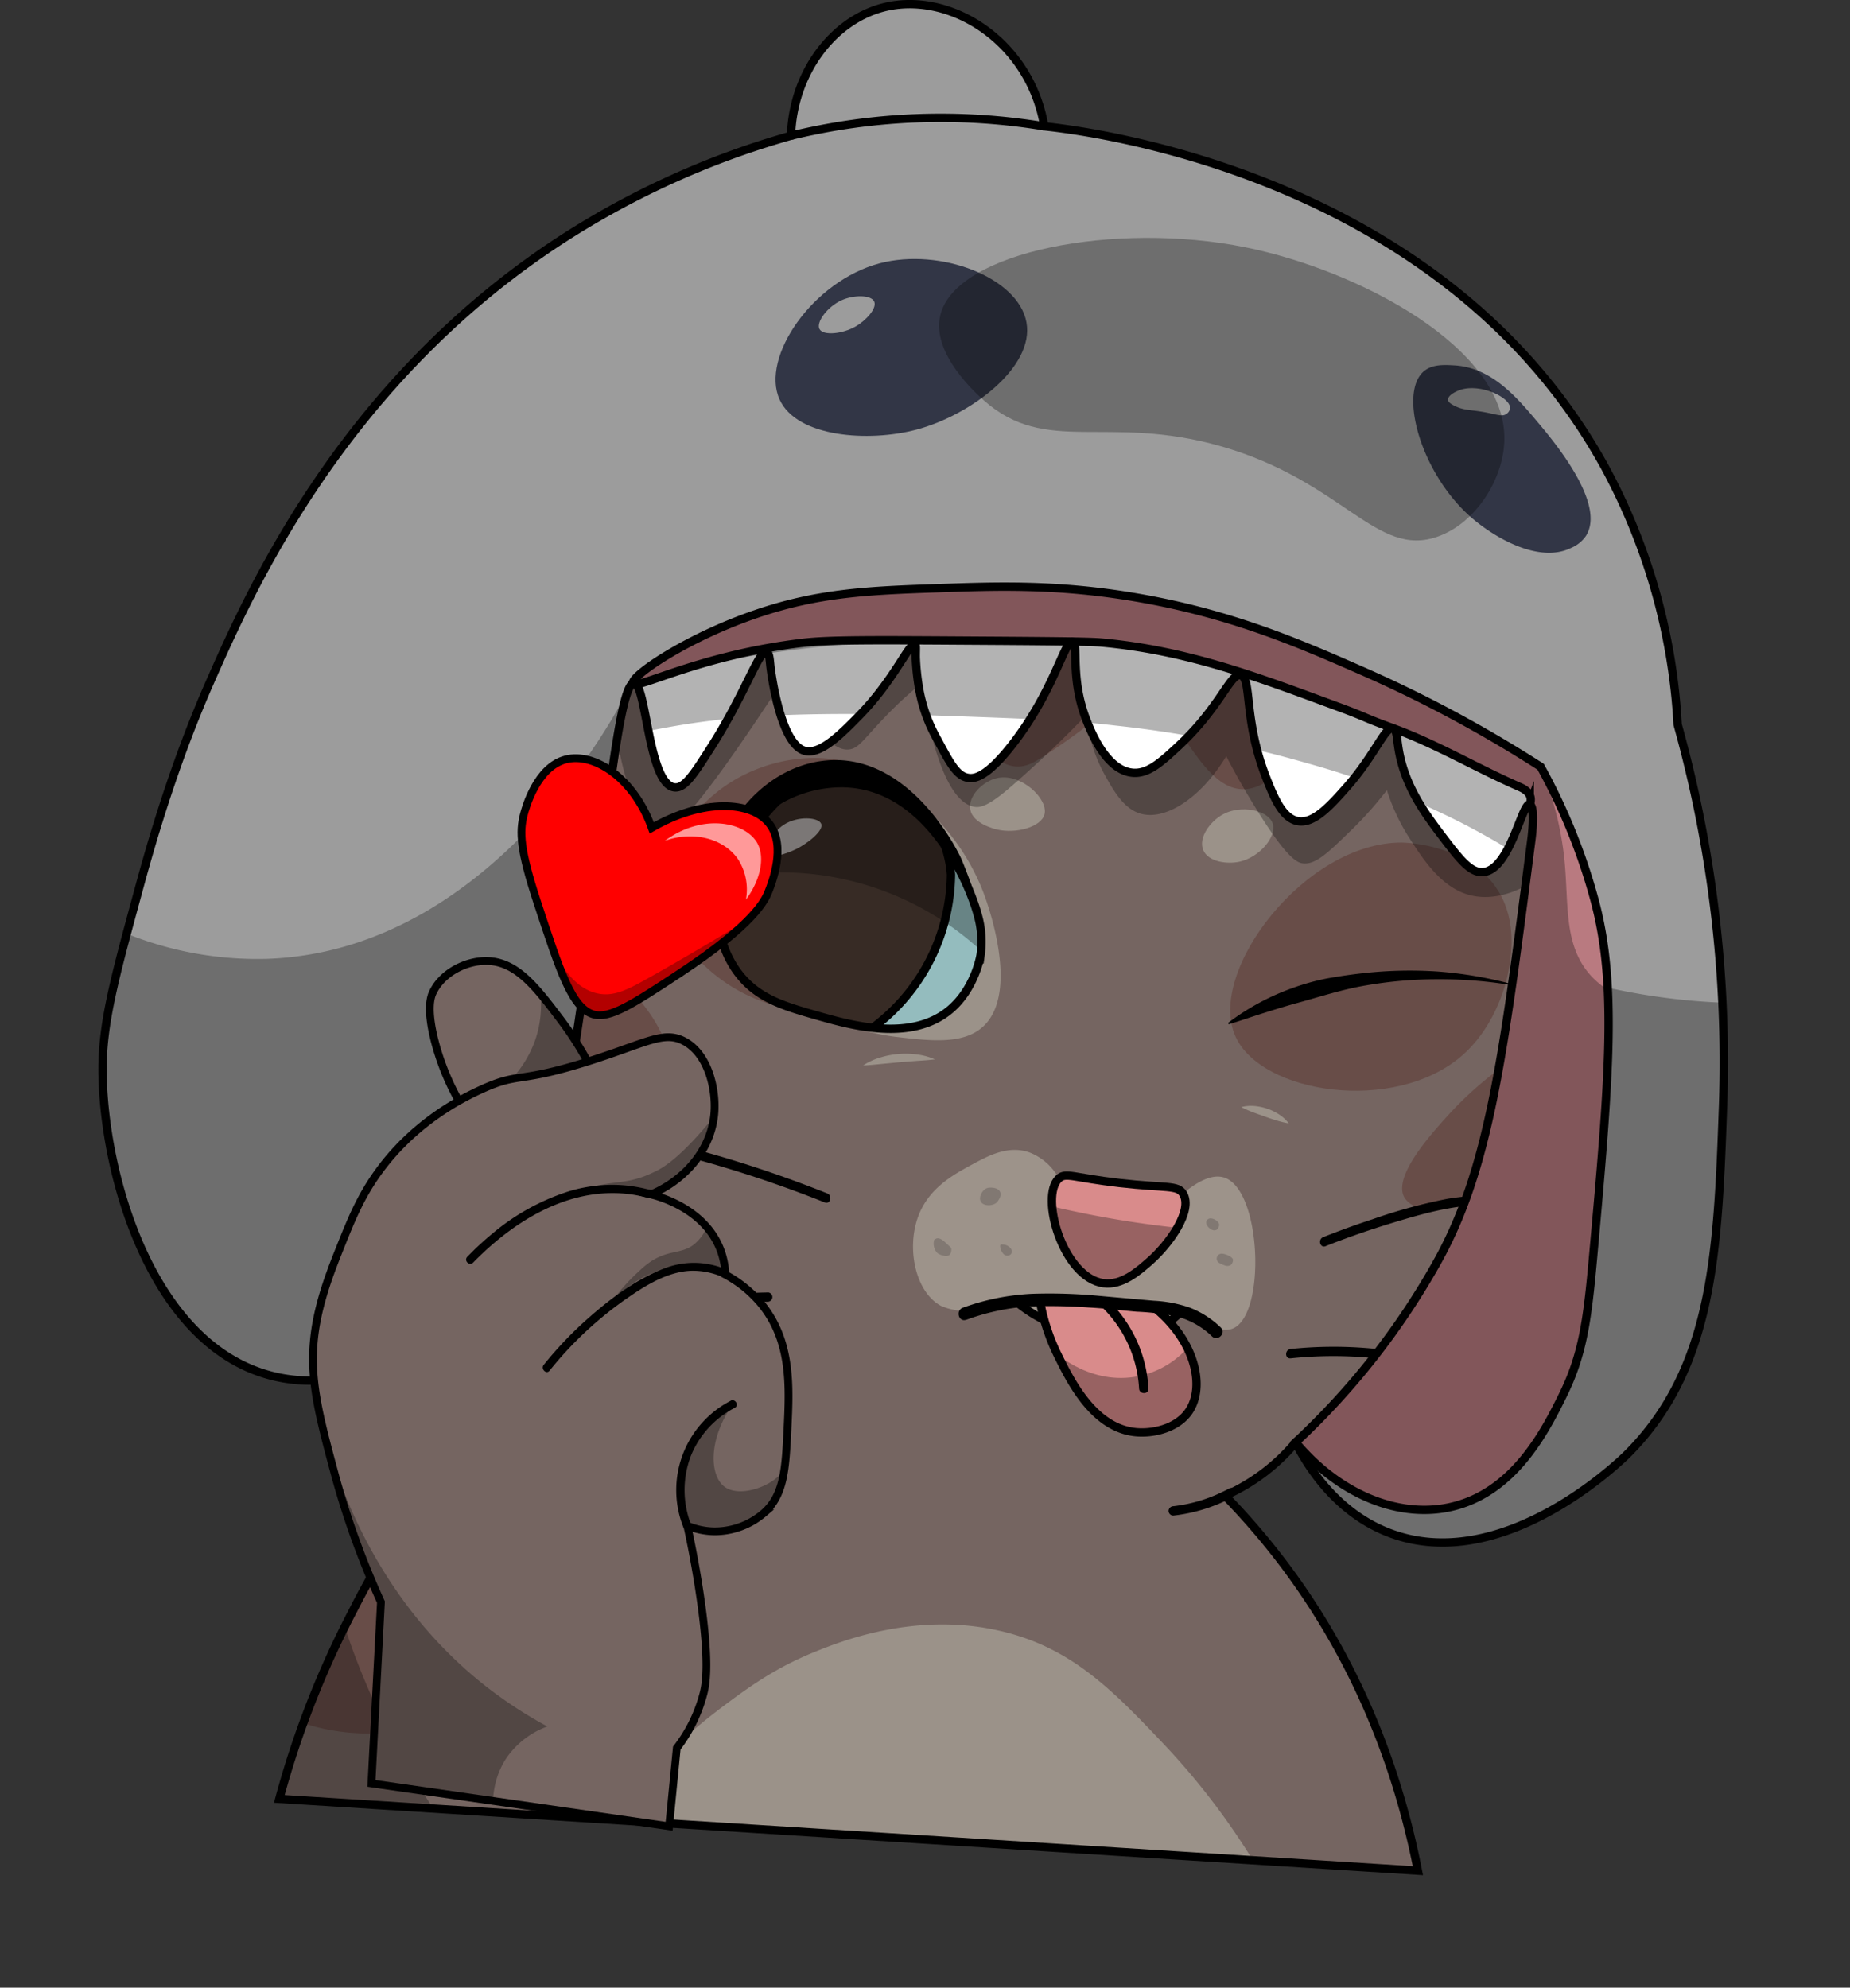 <svg xmlns="http://www.w3.org/2000/svg" xmlns:xlink="http://www.w3.org/1999/xlink" viewBox="0 0 471.32 506.3">
  <rect x="0" y="0" width="471.32" height="506.3" fill="#333333" stroke="none"/>
  <defs>
    <clipPath id="clip-path" transform="translate(25.05)">
      <path d="M46.11,458.21a235.61,235.61,0,0,1,18.79-48,205.83,205.83,0,0,1,30.26-44.34,198.79,198.79,0,0,1,32.12-28.7,50.79,50.79,0,0,1-9.76-11.54c-9.71-15.78-7.83-32.45-6.83-38.54l-1.89-152L279.72,96.78,385.33,177q-7.24,67.1-14.48,134.19c-3.6,9.16-14.75,33.81-41.32,47.86a83.85,83.85,0,0,1-24.5,8.38,49.85,49.85,0,0,1-18,13.55,179.47,179.47,0,0,1,15.24,17.78c20.89,27.87,29.83,56.75,33.91,77.74Z" style="fill: #756561;stroke: #000;stroke-miterlimit: 10;stroke-width: 2.123px"/>
    </clipPath>
    <clipPath id="clip-path-2" transform="translate(25.05)">
      <path d="M189.88,199.49a31.9,31.9,0,0,0-27.6,15.1c-6.15,10.19-6.26,24.06.76,33.29,4.94,6.51,11.7,8.43,20.35,10.89,8.47,2.4,23.84,6.77,33.71-1.68,6.19-5.3,7.6-13.41,7.67-13.83a24.58,24.58,0,0,0-.72-10.19C222,225.33,211.63,200,189.88,199.49Z" style="fill: #94bcbe;stroke: #000;stroke-miterlimit: 10;stroke-width: 2.123px"/>
    </clipPath>
    <clipPath id="clip-path-3" transform="translate(25.05)">
      <path d="M244.71,300.18a14.44,14.44,0,0,0-7.57-6.66c-5.39-1.84-10.38.86-14.62,3.16-4.75,2.57-11.21,6.07-13.8,13.62-2.78,8.07-.46,18.83,5.9,22.3a15.14,15.14,0,0,0,9.25,1c1.7-.32,3-.91,6.32-1.55,2-.38,3.62-.59,4.74-.7a41.74,41.74,0,0,0,4.69,3.5,44.08,44.08,0,0,0,4.07,2.3c.66-1.3,2.4-4.29,5.69-5.32,1.3-.4,2.9-.52,6.31.47,8.75,2.52,10.2,6.77,14.27,6,3.54-.65,4.21-4.22,7.43-3.84,1.88.22,2.36,1.17,5.09,2.75,1.54.88,4.27,2.16,6.59,1.18,8.43-3.56,7.3-35.06-2.09-38.39-3.27-1.16-7.23,1.19-10.62,4a50.36,50.36,0,0,1-31.65-3.89Z" style="fill: #9d938a"/>
    </clipPath>
    <clipPath id="clip-path-4" transform="translate(25.05)">
      <path d="M239.8,330.91a52.51,52.51,0,0,0,4.7,14.42c3.18,6.43,9,18.22,19.49,19.44,4.59.53,10.79-.88,13.8-5.22,4.35-6.27,1.68-18.2-9-26.69-3.8-.57-7.84-1.05-12.11-1.39C250.64,331,245,330.84,239.8,330.91Z" style="fill: #d98b8b;stroke: #000;stroke-miterlimit: 10;stroke-width: 2.123px"/>
    </clipPath>
    <clipPath id="clip-path-5" transform="translate(25.05)">
      <path d="M260.18,301.34c-11.71-1.34-13.71-2.8-15.47-1.16-5,4.61,1.16,25.29,11.34,26.68,4.69.65,8.85-3,11.78-5.57,5.15-4.51,11.11-13,8.53-17.22C274.93,301.76,272.07,302.7,260.18,301.34Z" style="fill: #d98b8b;stroke: #000;stroke-miterlimit: 10;stroke-width: 2.123px"/>
    </clipPath>
    <clipPath id="clip-path-6" transform="translate(25.05)">
      <path d="M241,32.18C237.3,10.24,216.64-2.51,199.83,1.94,187,5.35,177,18.66,176.47,34.57a214.92,214.92,0,0,0-60.28,27.66C61.7,98.5,38.55,150.86,28.57,173.44c-9.76,22.08-15.69,43.58-18.25,53C4.07,249.39.94,260.87,1.07,273.07c.26,26.06,12.45,70,43.63,77.51,23.34,5.63,47.78-11.45,60.13-27.13,6.39-8.11,11.23-18,19-73.19,5.58-40,8.84-76.27,12.64-76.22,3.2,0,3.6,25.79,10.33,26.52,2.63.29,5-3.45,9.74-10.92,8.46-13.45,11.75-24,13.68-23.57.73.18.82,1.84,1,3.62.1.87,2.33,19.23,8.44,21.46,4,1.45,9.41-4,14-8.68,9-9.06,13-18.91,14.36-18.3.39.18.22,1,.24,3.3a60.18,60.18,0,0,0,1,8.79,40,40,0,0,0,4.55,12.2c3.24,6.06,4.9,9.15,7.72,9.66,1.68.31,4.81-.11,11.36-8.52,10.63-13.66,13.26-26.54,15.28-26.14,1.67.32-.67,9.09,3.51,19.81,1.17,3,5,12.76,11.63,13.54,4,.48,7.36-2.56,12.11-7,10.57-9.91,13-18.45,15.61-17.82,2.91.69.68,11.19,6.42,25.88,2.07,5.28,4.24,10.65,8.25,11.31s8.22-4,12.53-8.9c7.07-8.08,9.63-15.3,11.57-14.74,1,.28,1,2.25,1.31,4.21,1.36,10.23,7,17.63,11.49,23.55,4.38,5.76,7.09,9.16,10.3,8.83,6.8-.72,9.77-17.64,11.74-17.18,1.56.36.5,8.58.5,8.58-7.21,56-10.82,84-23.82,107.52A187.45,187.45,0,0,1,305,367.41c3.18,6.18,10.29,17.62,23.4,22.85,28.88,11.52,59.32-18.05,61.14-19.86,22-22,23.07-51.76,24.4-89.17a320,320,0,0,0-11.58-96.66,155.35,155.35,0,0,0-18.48-65.48C343,44.46,252.57,33.41,241,32.18Z" style="fill: #9c9c9c;stroke: #000;stroke-miterlimit: 10;stroke-width: 2.123px"/>
    </clipPath>
    <clipPath id="clip-path-7" transform="translate(25.05)">
      <path d="M94.38,284.58a64.13,64.13,0,0,1-8.63-19.2c-2.2-8.49-1-11.47-.61-12.4,2.31-5.15,8.55-8.35,14-8.19,7.51.21,12.46,6.75,18.69,15a85.2,85.2,0,0,1,12.52,23.58Z" style="fill: #756561;stroke: #000;stroke-miterlimit: 10;stroke-width: 1.979px"/>
    </clipPath>
    <clipPath id="clip-path-8" transform="translate(25.05)">
      <path d="M69.58,454.27,72,408.08A213.15,213.15,0,0,1,60.1,375c-4.35-16.19-6.75-25.55-4.62-37.68,1.33-7.57,4.15-14.61,6.08-19.45,2.65-6.63,4.91-12.29,9-18.23,9.55-13.9,22.79-20.2,27-22.13,10-4.6,9.16-1.29,28.5-7.55,13.66-4.42,18-7.35,23-4.84,6.2,3.1,8.34,12,7.9,18.23-.63,8.93-6.92,16.94-16.17,20.91,1.87.46,13.33,3.47,17.51,13.61a20,20,0,0,1,1.46,6.81,30.61,30.61,0,0,1,9,7.29c7.91,9.49,7.34,21.17,6.81,32.09-.49,10.06-.82,16.82-6.08,21.4a19.23,19.23,0,0,1-12.64,4.61,18.4,18.4,0,0,1-6.81-1.45c.82,3.76,1.9,9.1,2.92,15.55,3,19.18,1.81,24.89,1.21,27.23a38.61,38.61,0,0,1-6.8,13.86l-1.95,19.93Z" style="fill: #756561;stroke: #000;stroke-miterlimit: 10;stroke-width: 1.979px"/>
    </clipPath>
    <clipPath id="clip-path-9" transform="translate(25.05)">
      <path d="M141,210.88c12.92-7.5,25.5-6.93,30-1,4.34,5.65.57,15.13-.26,17.21-.89,2.24-3.64,8.32-22.7,20.87-11.81,7.79-17.8,11.66-21.91,10.44-5.46-1.62-8.42-10.64-14.35-28.7-4.37-13.31-4.5-17.8-3.39-22.17.44-1.73,3.31-12.18,10.7-14.09C126.37,191.57,136.47,198.21,141,210.88Z" style="fill: red;stroke: #000;stroke-miterlimit: 10;stroke-width: 1.979px"/>
    </clipPath>
  </defs>
  <g id="Layer_2" data-name="Layer 2">
    <g id="Layer_2-2" data-name="Layer 2">
      <g>
        <path d="M46.11,458.21a235.61,235.61,0,0,1,18.79-48,205.83,205.83,0,0,1,30.26-44.34,198.79,198.79,0,0,1,32.12-28.7,50.79,50.79,0,0,1-9.76-11.54c-9.71-15.78-7.83-32.45-6.83-38.54l-1.89-152L279.72,96.78,385.33,177q-7.24,67.1-14.48,134.19c-3.6,9.16-14.75,33.81-41.32,47.86a83.85,83.85,0,0,1-24.5,8.38,49.85,49.85,0,0,1-18,13.55,179.47,179.47,0,0,1,15.24,17.78c20.89,27.87,29.83,56.75,33.91,77.74Z" transform="translate(25.05)" style="fill: #756561"/>
        <g style="clip-path: url(#clip-path)">
          <path d="M194.83,271.4a16.24,16.24,0,0,1,4.3-2,21.85,21.85,0,0,1,4.66-.92,21.54,21.54,0,0,1,4.75.11,16,16,0,0,1,4.59,1.26c-1.6.2-3.13.29-4.64.39l-4.51.35-4.51.43C198,271.16,196.44,271.33,194.83,271.4Z" transform="translate(25.05)" style="fill: #9b9289"/>
          <path d="M291.17,282a9.88,9.88,0,0,1,3.37-.28,14.11,14.11,0,0,1,3.27.69,13.65,13.65,0,0,1,3,1.46,9.63,9.63,0,0,1,2.48,2.29,24,24,0,0,1-3.19-.78c-1-.3-2-.63-3-1s-2-.69-2.95-1.07A27.87,27.87,0,0,1,291.17,282Z" transform="translate(25.05)" style="fill: #9b9289"/>
          <path d="M229.21,198.14c-3.84.75-7.75,4.67-7.05,8.15s6,4.82,6.76,5c4.9,1.16,11.37-.64,12.14-3.91C242,203.57,235.29,197,229.21,198.14Z" transform="translate(25.05)" style="fill: #9b9289"/>
          <path d="M299.15,209.67c-1.2-3.33-8-4.7-12.52-2.29-3.3,1.74-6.5,6-5.11,9.21,1.32,3,6.13,3.58,9.23,2.9C295.82,218.38,300.36,213.06,299.15,209.67Z" transform="translate(25.05)" style="fill: #9b9289"/>
          <path d="M188.79,193.64c-10.72-2-23.35,1.34-32.13,8.91-2.37,2-9.79,8.44-11.5,18.86a26.46,26.46,0,0,0,.21,9.83c1.72,7.86,6.77,12.63,9.86,15.47a42.37,42.37,0,0,0,16.41,9.2c12.7,4,42.18,8.16,51-5.56C232.52,234.81,214.51,198.46,188.79,193.64Z" transform="translate(25.05)" style="fill: #684d48"/>
          <path d="M289.7,264c6.6,14.65,40.35,19.7,57.48,5.1,9.39-8,11.81-20.24,12-21.3.74-4,2.37-12.88-2.49-20.81-7.36-12-23.75-12.36-24.61-12.37C307.51,214.49,282.25,247.5,289.7,264Z" transform="translate(25.05)" style="fill: #684d48"/>
          <path d="M112.65,283.32c14.8,2.95,28.47.53,32-6.4,4.33-8.39-4.56-26.42-27-37.5Z" transform="translate(25.05)" style="fill: #684d48"/>
          <path d="M362.69,268.37a89.77,89.77,0,0,0-19,15.92c-4.45,4.93-13.95,15.47-10.94,20.76a5.91,5.91,0,0,0,3.54,2.49A105,105,0,0,1,349,306.12c2-.1,3.93-.14,5.79-.13Z" transform="translate(25.05)" style="fill: #684d48"/>
          <path d="M44.75,435.85a53.05,53.05,0,0,0,27.16,5.6c5.84-.39,16.53-1.12,21.67-7.26,7.75-9.24,2.75-30.57-15-50.68Z" transform="translate(25.05)" style="fill: #684d48"/>
          <path d="M125,470.39a150.85,150.85,0,0,1,33.88-35.53c6.49-4.86,13.37-9.93,23.67-14.1,6.49-2.62,26.12-10.55,48.09-5.12,17.66,4.36,28,15.09,41.28,29.13a181.3,181.3,0,0,1,34.62,53.06Z" transform="translate(25.05)" style="fill: #9b9289"/>
          <path d="M307.88,186.53c-3.64,6.5-9.39,14.61-16.31,14.5-12-.18-17.33-24.82-28.36-23.84-4.63.41-5.95,5-23,15.84-1.83,1.16-3.72,2.31-6.21,2.22-7.79-.31-12.81-12.47-14-15.43l27.51-42.08S294,143.86,295,144.42l38,22.7Z" transform="translate(25.05)" style="fill: #684d48"/>
          <path d="M374.77,216.21c-7.35,9.07-17.44,14.06-25.69,11.7-7.06-2-11.62-9.09-15.06-14.44a50.89,50.89,0,0,1-5.74-12.2,93.51,93.51,0,0,1-9.08,10.2c-6,5.82-9,8.73-12.19,8.46-1.42-.12-4.05-.87-12.5-14.68-3.08-5-5.46-9.39-7.15-12.62-6.56,10.83-15.77,16.63-22.12,14.54-4.14-1.36-6.69-5.94-8.91-9.94a37.76,37.76,0,0,1-4.56-15.17c-2.75,2.91-6.8,7-11.94,11.76-8.77,8-13.21,12.05-16.35,11.73-9.65-1-13.5-29.36-13.77-31.47a94.76,94.76,0,0,0-8.88,8.13c-5.89,6.1-7,8.29-9.39,8.67-3.05.49-8.08-2.26-16.39-18.62-2.3,3.61-5.43,8.42-9.24,14-17.18,25.24-20.61,25.84-22.31,25.64-5.93-.7-9.34-13.21-11-21.81L111.77,295.3l-.24,16c8.65,7.74,18.51,15.87,29.64,24s21.71,14.95,31.65,20.8a75,75,0,0,1-9.66-2.81c-6.84-2.5-11.38-5.28-11.87-4.56-.26.37.77,1.42,2.68,3.5,5.39,5.87,8.09,8.8,7.73,9.41-.74,1.23-10.53-2.6-20-8.2a107.76,107.76,0,0,1-19.24-14.54L61.28,409.62c1.56,5.21,3.43,10.65,5.69,16.25a191.93,191.93,0,0,0,26.91,46.59L33.61,476.6S-9.23,441.07-8.82,438.33,58.89,101.82,58.89,101.82L207.64,88.23l140,29.91,58.44,69.79Z" transform="translate(25.05)" style="opacity: 0.3"/>
          <g>
            <path d="M173.8,256.42c3.23,1.06,7.93,2.52,13.67,4.08,7.61,2.06,11.41,3.09,15.7,3.61,8.54,1,16.8,2,21.91-2.33,10.24-8.7,1-33,.19-35a56.16,56.16,0,0,0-11.88-18.36Z" transform="translate(25.05)" style="fill: #9b9289"/>
            <path d="M223.19,227.62c-.26-.78-.68-2-1.23-3.51,0,0-1.05-2.87-2.05-5.24-.78-1.84-13-26.94-34.24-25.18-12.36,1-22.52,10.5-26.55,20.92a32.72,32.72,0,0,0-1.93,15Z" transform="translate(25.05)"/>
            <g>
              <path d="M189.88,199.49a31.9,31.9,0,0,0-27.6,15.1c-6.15,10.19-6.26,24.06.76,33.29,4.94,6.51,11.7,8.43,20.35,10.89,8.47,2.4,23.84,6.77,33.71-1.68,6.19-5.3,7.6-13.41,7.67-13.83a24.58,24.58,0,0,0-.72-10.19C222,225.33,211.63,200,189.88,199.49Z" transform="translate(25.05)" style="fill: #94bcbe"/>
              <g style="clip-path: url(#clip-path-2)">
                <path d="M178.72,199.11a53.11,53.11,0,0,0-19.89,55.27L196,262.73a49.35,49.35,0,0,0,21.23-39.94c-.14-2-1.08-12.43-9.93-19.69C199.47,196.72,188.52,195.24,178.72,199.11Z" transform="translate(25.05)" style="fill: #372b25;stroke: #000;stroke-miterlimit: 10;stroke-width: 2.123px"/>
                <path d="M174.59,210.11c-3,2-5,6-3.88,7.35,1.32,1.63,6.85-1.06,7.11-1.19,3-1.51,7-4.68,6.36-6.4S178.18,207.76,174.59,210.11Z" transform="translate(25.05)" style="fill: #fff;opacity: 0.6"/>
                <path d="M151.83,225.49a75.3,75.3,0,0,1,79.87,23.85l3.82-38.63L198.75,189.8l-26.63-3.56-8,8.74Z" transform="translate(25.05)" style="opacity: 0.3"/>
              </g>
              <path d="M189.88,199.49a31.9,31.9,0,0,0-27.6,15.1c-6.15,10.19-6.26,24.06.76,33.29,4.94,6.51,11.7,8.43,20.35,10.89,8.47,2.4,23.84,6.77,33.71-1.68,6.19-5.3,7.6-13.41,7.67-13.83a24.58,24.58,0,0,0-.72-10.19C222,225.33,211.63,200,189.88,199.49Z" transform="translate(25.05)" style="fill: none;stroke: #000;stroke-miterlimit: 10;stroke-width: 2.123px"/>
            </g>
          </g>
          <g>
            <g>
              <path d="M244.71,300.18a14.44,14.44,0,0,0-7.57-6.66c-5.39-1.84-10.38.86-14.62,3.16-4.75,2.57-11.21,6.07-13.8,13.62-2.78,8.07-.46,18.83,5.9,22.3a15.14,15.14,0,0,0,9.25,1c1.7-.32,3-.91,6.32-1.55,2-.38,3.62-.59,4.74-.7a41.74,41.74,0,0,0,4.69,3.5,44.08,44.08,0,0,0,4.07,2.3c.66-1.3,2.4-4.29,5.69-5.32,1.3-.4,2.9-.52,6.31.47,8.75,2.52,10.2,6.77,14.27,6,3.54-.65,4.21-4.22,7.43-3.84,1.88.22,2.36,1.17,5.09,2.75,1.54.88,4.27,2.16,6.59,1.18,8.43-3.56,7.3-35.06-2.09-38.39-3.27-1.16-7.23,1.19-10.62,4a50.36,50.36,0,0,1-31.65-3.89Z" transform="translate(25.05)" style="fill: #9d938a"/>
              <g style="clip-path: url(#clip-path-3)">
                <path d="M224.82,306.06c.69,1.25,3,1.15,4,.29a2.57,2.57,0,0,0,.39-.45c.12-.17,1-1.36.51-2.33-.53-1.17-2.5-1.06-2.64-1.05a2.43,2.43,0,0,0-.69.13C225.2,303.11,224.2,304.92,224.82,306.06Z" transform="translate(25.05)" style="fill: #817872"/>
                <path d="M213.23,315.64a.45.45,0,0,0-.24.14.39.39,0,0,0-.08.2,3.59,3.59,0,0,0,.47,2.73,2.48,2.48,0,0,0,.45.52,3.46,3.46,0,0,0,1.47.59,1.82,1.82,0,0,0,1.47-.09,1.58,1.58,0,0,0,.52-1.11,1.26,1.26,0,0,0-.06-.77,1.52,1.52,0,0,0-.37-.39C216.11,316.85,214.43,314.75,213.23,315.64Z" transform="translate(25.05)" style="fill: #817872"/>
                <path d="M230.25,317a.61.61,0,0,0-.3,0c-.23.12-.22.45-.16.71a3.15,3.15,0,0,0,.92,1.81,1.29,1.29,0,0,0,1.84-.11,1.31,1.31,0,0,0-.17-1.49A2.68,2.68,0,0,0,230.25,317Z" transform="translate(25.05)" style="fill: #817872"/>
                <path d="M284,313.35a1.21,1.21,0,0,0,1.08-.22,1.61,1.61,0,0,0,.29-.47,1.67,1.67,0,0,0,.19-.57c.11-1.07-2-2.18-2.83-1.55C281.44,311.43,283,313.14,284,313.35Z" transform="translate(25.05)" style="fill: #817872"/>
                <path d="M285.68,321.76a7.44,7.44,0,0,0,1.19.53,1.79,1.79,0,0,0,1.63-.05,1.88,1.88,0,0,0,.58-1.22c.15-.84-2.2-1.78-3-1.67A1.26,1.26,0,0,0,285.68,321.76Z" transform="translate(25.05)" style="fill: #817872"/>
              </g>
            </g>
            <path d="M275.89,334a18.54,18.54,0,0,1-2.37,2.16c-10,7.67-24.53,3.13-26.76,2.44a38.5,38.5,0,0,1-13-7.11" transform="translate(25.05)" style="fill: none;stroke: #000;stroke-miterlimit: 10;stroke-width: 2.123px"/>
            <g>
              <path d="M239.8,330.91a52.51,52.51,0,0,0,4.7,14.42c3.18,6.43,9,18.22,19.49,19.44,4.59.53,10.79-.88,13.8-5.22,4.35-6.27,1.68-18.2-9-26.69-3.8-.57-7.84-1.05-12.11-1.39C250.64,331,245,330.84,239.8,330.91Z" transform="translate(25.05)" style="fill: #d98b8b"/>
              <g style="clip-path: url(#clip-path-4)">
                <path d="M267.54,353.71a33.76,33.76,0,0,0-11.87-24c-1.17-1-2.87.7-1.69,1.69a31.4,31.4,0,0,1,11.17,22.3c.08,1.53,2.47,1.54,2.39,0Z" transform="translate(25.05)"/>
                <path d="M281.81,337.12c-.62,1.33-5.06,10.33-15.51,13.12-12.67,3.38-22.37-5.53-22.93-6.06l17.82,41.62s17.13-.79,17.74-2.07,17.1-23.06,17.49-24.26S281.81,337.12,281.81,337.12Z" transform="translate(25.05)" style="opacity: 0.3"/>
              </g>
              <path d="M239.8,330.91a52.51,52.51,0,0,0,4.7,14.42c3.18,6.43,9,18.22,19.49,19.44,4.59.53,10.79-.88,13.8-5.22,4.35-6.27,1.68-18.2-9-26.69-3.8-.57-7.84-1.05-12.11-1.39C250.64,331,245,330.84,239.8,330.91Z" transform="translate(25.05)" style="fill: none;stroke: #000;stroke-miterlimit: 10;stroke-width: 2.123px"/>
            </g>
            <path d="M221.18,336.17a57.36,57.36,0,0,1,15.19-3.34,136.28,136.28,0,0,1,16,.22c4.07.21,8.13.72,12.18,1.07a65.25,65.25,0,0,1,10.16,1.22,20.1,20.1,0,0,1,9,5.05c1.48,1.42,3.73-.83,2.25-2.25a23.68,23.68,0,0,0-8-5.1,32.87,32.87,0,0,0-9-1.71q-6.87-.6-13.72-1.22a134.54,134.54,0,0,0-17.38-.55,60.2,60.2,0,0,0-17.6,3.54c-1.91.69-1.09,3.77.85,3.07Z" transform="translate(25.05)"/>
          </g>
          <g>
            <path d="M260.18,301.34c-11.71-1.34-13.71-2.8-15.47-1.16-5,4.61,1.16,25.29,11.34,26.68,4.69.65,8.85-3,11.78-5.57,5.15-4.51,11.11-13,8.53-17.22C274.93,301.76,272.07,302.7,260.18,301.34Z" transform="translate(25.05)" style="fill: #d98b8b"/>
            <g style="clip-path: url(#clip-path-5)">
              <path d="M237.44,305.92c6.21,1.61,12.9,3.1,20,4.36A259.48,259.48,0,0,0,287,313.75l-21.85,21.09L241,334s-7.43-5.1-7.39-6S237.44,305.92,237.44,305.92Z" transform="translate(25.05)" style="opacity: 0.3"/>
            </g>
            <path d="M260.18,301.34c-11.71-1.34-13.71-2.8-15.47-1.16-5,4.61,1.16,25.29,11.34,26.68,4.69.65,8.85-3,11.78-5.57,5.15-4.51,11.11-13,8.53-17.22C274.93,301.76,272.07,302.7,260.18,301.34Z" transform="translate(25.05)" style="fill: none;stroke: #000;stroke-miterlimit: 10;stroke-width: 2.123px"/>
          </g>
          <g>
            <path d="M142.48,348.42l-12.57-10.58-1.79-1.51c-1.17-1-2.87.7-1.69,1.69L139,348.6l1.79,1.51c1.17,1,2.87-.7,1.69-1.69Z" transform="translate(25.05)"/>
            <path d="M273.86,386.06a42.36,42.36,0,0,0,15.39-4.82c1.35-.73.15-2.79-1.21-2.06a39,39,0,0,1-14.18,4.49,1.23,1.23,0,0,0-1.19,1.2,1.21,1.21,0,0,0,1.19,1.19Z" transform="translate(25.05)"/>
          </g>
          <g>
            <path d="M170.5,329.22A160.23,160.23,0,0,0,127,336a1.2,1.2,0,0,0,.63,2.31,157.7,157.7,0,0,1,42.91-6.73,1.19,1.19,0,0,0,0-2.38Z" transform="translate(25.05)"/>
            <path d="M185.73,304a303.68,303.68,0,0,0-65.39-18q-8.41-1.33-16.9-2.19c-1.53-.15-1.52,2.24,0,2.39a302.33,302.33,0,0,1,65,14q8.42,2.81,16.64,6.09c1.43.57,2-1.74.64-2.3Z" transform="translate(25.05)"/>
            <path d="M312.65,317.43c6.55-2.6,13.21-4.84,20-6.82,6.54-1.93,13-3.53,19.85-3.69a61.84,61.84,0,0,1,10.79.68c1.5.23,2.15-2.07.63-2.31a63.75,63.75,0,0,0-20.12.06,136.07,136.07,0,0,0-19.28,5.26c-4.21,1.37-8.36,2.89-12.47,4.52-1.41.56-.8,2.87.63,2.3Z" transform="translate(25.05)"/>
            <path d="M303.8,346a104.08,104.08,0,0,1,37.32,2.86,1.2,1.2,0,0,0,.64-2.31,106.28,106.28,0,0,0-38-2.94c-1.52.16-1.53,2.55,0,2.39Z" transform="translate(25.05)"/>
          </g>
        </g>
        <path d="M46.11,458.21a235.61,235.61,0,0,1,18.79-48,205.83,205.83,0,0,1,30.26-44.34,198.79,198.79,0,0,1,32.12-28.7,50.79,50.79,0,0,1-9.76-11.54c-9.71-15.78-7.83-32.45-6.83-38.54l-1.89-152L279.72,96.78,385.33,177q-7.24,67.1-14.48,134.19c-3.6,9.16-14.75,33.81-41.32,47.86a83.85,83.85,0,0,1-24.5,8.38,49.85,49.85,0,0,1-18,13.55,179.47,179.47,0,0,1,15.24,17.78c20.89,27.87,29.83,56.75,33.91,77.74Z" transform="translate(25.05)" style="fill: none;stroke: #000;stroke-miterlimit: 10;stroke-width: 2.123px"/>
      </g>
      <g>
        <path d="M241,32.18C237.3,10.24,216.64-2.51,199.83,1.94,187,5.35,177,18.66,176.47,34.57a214.92,214.92,0,0,0-60.28,27.66C61.7,98.5,38.55,150.86,28.57,173.44c-9.76,22.08-15.69,43.58-18.25,53C4.07,249.39.94,260.87,1.07,273.07c.26,26.06,12.45,70,43.63,77.51,23.34,5.63,47.78-11.45,60.13-27.13,6.39-8.11,11.23-18,19-73.19,5.58-40,8.84-76.27,12.64-76.22,3.2,0,3.6,25.79,10.33,26.52,2.63.29,5-3.45,9.74-10.92,8.46-13.45,11.75-24,13.68-23.57.73.18.82,1.84,1,3.62.1.87,2.33,19.23,8.44,21.46,4,1.45,9.41-4,14-8.68,9-9.06,13-18.91,14.36-18.3.39.18.22,1,.24,3.3a60.18,60.18,0,0,0,1,8.79,40,40,0,0,0,4.55,12.2c3.24,6.06,4.9,9.15,7.72,9.66,1.68.31,4.81-.11,11.36-8.52,10.63-13.66,13.26-26.54,15.28-26.14,1.67.32-.67,9.09,3.51,19.81,1.17,3,5,12.76,11.63,13.54,4,.48,7.36-2.56,12.11-7,10.57-9.91,13-18.45,15.61-17.82,2.91.69.68,11.19,6.42,25.88,2.07,5.28,4.24,10.65,8.25,11.31s8.22-4,12.53-8.9c7.07-8.08,9.63-15.3,11.57-14.74,1,.28,1,2.25,1.31,4.21,1.36,10.23,7,17.63,11.49,23.55,4.38,5.76,7.09,9.16,10.3,8.83,6.8-.72,9.77-17.64,11.74-17.18,1.56.36.5,8.58.5,8.58-7.21,56-10.82,84-23.82,107.52A187.45,187.45,0,0,1,305,367.41c3.18,6.18,10.29,17.62,23.4,22.85,28.88,11.52,59.32-18.05,61.14-19.86,22-22,23.07-51.76,24.4-89.17a320,320,0,0,0-11.58-96.66,155.35,155.35,0,0,0-18.48-65.48C343,44.46,252.57,33.41,241,32.18Z" transform="translate(25.05)" style="fill: #9c9c9c"/>
        <g style="clip-path: url(#clip-path-6)">
          <path d="M176.47,34.57A161.55,161.55,0,0,1,241,32.18" transform="translate(25.05)" style="fill: none;stroke: #000;stroke-miterlimit: 10;stroke-width: 2.123px"/>
          <path d="M199.05,67.07C182,71.6,168.66,91,173.56,101.75c4.39,9.68,22.75,10.91,34.9,7.68,13.75-3.67,30.07-15.87,28-27.31S214.5,63,199.05,67.07Z" transform="translate(25.05)" style="fill: #323646"/>
          <path d="M189.38,76.47c-3.61,1.62-6.59,5.61-5.65,7.35s5.86,1.26,9.2-.66c2.66-1.52,5.52-4.65,4.73-6.36S192.48,75.08,189.38,76.47Z" transform="translate(25.05)" style="fill: #9c9c9c"/>
          <path d="M337.53,94.72c-6.2,5.7-.51,25.77,12,36.87,5.76,5.1,17.34,12.06,25.63,8A8.67,8.67,0,0,0,379,136.5c5.19-8.18-8.21-24.11-12.27-28.94-5.62-6.7-11.93-14-21.38-14.5C342.8,92.92,339.68,92.75,337.53,94.72Z" transform="translate(25.05)" style="fill: #323646"/>
          <path d="M343.86,101.82c0,.57.62,1,1.46,1.45,2.3,1.21,3.92,1.09,6.84,1.55,3.95.61,5.49,1.55,6.72.51a2,2,0,0,0,.78-1.42c.07-2.77-8.15-6.61-13.29-4.37C346,99.69,343.78,100.67,343.86,101.82Z" transform="translate(25.05)" style="fill: #9c9c9c"/>
          <path d="M292.27,63c-33-6.7-73.93,1.05-77.77,17.34-2.31,9.79,9.4,20.14,11.05,21.6,16,14.2,31.26,3.43,60.38,11.71,31.26,8.89,39.64,28.67,55.38,23,9.7-3.47,16.64-14.61,16.9-24.44C358.83,88.52,320.84,68.76,292.27,63Z" transform="translate(25.05)" style="opacity: 0.3"/>
          <polygon points="163.34 205.54 161.48 174.04 202.79 157.12 284.59 158.72 342.15 172.65 387.51 195.12 392.6 200.36 382.54 230.21 325.3 238.45 211.41 221.13 163.34 205.54" style="fill: #fff"/>
          <path d="M366.71,221l3.54-14.31-9.43-13.73L270.44,157l-76.68-.27L147.55,168c-.34,0-8,.27-11.67,6.87a14.12,14.12,0,0,0-.44,12.32c2.54-.56,6.39-1.37,11.1-2.19,13.38-2.31,30.23-4.06,71.24-2.59,20.15.72,30.22,1.09,41.52,2.43a284.86,284.86,0,0,1,48.51,9.52,212.48,212.48,0,0,1,39.59,15.3A204.5,204.5,0,0,1,366.71,221Z" transform="translate(25.05)" style="opacity: 0.3"/>
          <path d="M136.23,174.07c-.76-1.71,13.33-11.51,31.25-17.64,15.76-5.4,28.62-6,46.23-6.59,15.17-.54,30.19-1.07,49.9,2.21,24.73,4.12,42.33,11.82,58.23,18.79a327.75,327.75,0,0,1,45.62,24.47,152.64,152.64,0,0,1,13.74,34c5.74,21.42,3.77,44.93-.4,91.08-1.44,16-2.63,24.8-7.78,35.17-4.35,8.77-12.41,25-29,28.42-13.75,2.82-28.65-4.11-39-16.61q29.84-81.24,59.66-162.47a3.05,3.05,0,0,0,.18-1.87c-.4-1.57-2.21-2.34-2.86-2.63-10.83-4.73-21.06-10.85-32.16-14.91-8.25-3-6.24-2.62-14.4-5.61-18.59-6.82-37.34-14.19-60-16.22-3.23-.28-14.19-.35-36.11-.49s-33.15-.19-39.61.55C153.12,166.83,137,175.86,136.23,174.07Z" transform="translate(25.05)" style="fill: #b97a80;stroke: #000;stroke-miterlimit: 10;stroke-width: 2.123px"/>
          <path d="M424.65,255.49a164.94,164.94,0,0,1-41.27-4.18,21.08,21.08,0,0,1-3-2.65c-7.2-7.79-5.71-18.31-6.88-29.8a83,83,0,0,0-6.07-23.55c-10.32-7-55.49-36.65-108.36-44-25.23-3.49-50.11-1.6-61.48-.74a130.26,130.26,0,0,0-23.55,3.79c-6.51,1.69-14.08,3.71-22.79,8.74a75.34,75.34,0,0,0-16.37,12.78c-1.84,3.75-33.57,66-91.46,68.35A89.15,89.15,0,0,1,3,236C-12.77,262.8-19,285.87-21.74,302c-7.23,42.16-.38,92.34-.38,92.34a454.91,454.91,0,0,0,132.52-52,446.15,446.15,0,0,0,45.79-31l48.4-31C138.77,207.56,130.07,183,136.28,175c1.24-1.61,3.08-2.53,13.56-4.76a323.69,323.69,0,0,1,51.74-6.89c36.52-1.12,54.77-1.67,76.43,4.05,9.48,2.5,19.65,6.09,27,8.68,15.57,5.49,28.23,10.81,37.06,14.72l22.18,11.45h0q.32,3.27.45,6.51c2.75,63.82-46.18,118.27-89.84,154.42L366.66,429c34.6-18.79,51.28-40,58.89-56.71,1.25-2.75,20.71-76.7,20.71-76.7Q435.46,275.52,424.65,255.49Z" transform="translate(25.05)" style="opacity: 0.3"/>
        </g>
        <path d="M241,32.18C237.3,10.24,216.64-2.51,199.83,1.94,187,5.35,177,18.66,176.47,34.57a214.92,214.92,0,0,0-60.28,27.66C61.7,98.5,38.55,150.86,28.57,173.44c-9.76,22.08-15.69,43.58-18.25,53C4.07,249.39.94,260.87,1.07,273.07c.26,26.06,12.45,70,43.63,77.51,23.34,5.63,47.78-11.45,60.13-27.13,6.39-8.11,11.23-18,19-73.19,5.58-40,8.84-76.27,12.64-76.22,3.2,0,3.6,25.79,10.33,26.52,2.63.29,5-3.45,9.74-10.92,8.46-13.45,11.75-24,13.68-23.57.73.18.82,1.84,1,3.62.1.87,2.33,19.23,8.44,21.46,4,1.45,9.41-4,14-8.68,9-9.06,13-18.91,14.36-18.3.39.18.22,1,.24,3.3a60.18,60.18,0,0,0,1,8.79,40,40,0,0,0,4.55,12.2c3.24,6.06,4.9,9.15,7.72,9.66,1.68.31,4.81-.11,11.36-8.52,10.63-13.66,13.26-26.54,15.28-26.14,1.67.32-.67,9.09,3.51,19.81,1.17,3,5,12.76,11.63,13.54,4,.48,7.36-2.56,12.11-7,10.57-9.91,13-18.45,15.61-17.82,2.91.69.68,11.19,6.42,25.88,2.07,5.28,4.24,10.65,8.25,11.31s8.22-4,12.53-8.9c7.07-8.08,9.63-15.3,11.57-14.74,1,.28,1,2.25,1.31,4.21,1.36,10.23,7,17.63,11.49,23.55,4.38,5.76,7.09,9.16,10.3,8.83,6.8-.72,9.77-17.64,11.74-17.18,1.56.36.5,8.58.5,8.58-7.21,56-10.82,84-23.82,107.52A187.45,187.45,0,0,1,305,367.41c3.18,6.18,10.29,17.62,23.4,22.85,28.88,11.52,59.32-18.05,61.14-19.86,22-22,23.07-51.76,24.4-89.17a320,320,0,0,0-11.58-96.66,155.35,155.35,0,0,0-18.48-65.48C343,44.46,252.57,33.41,241,32.18Z" transform="translate(25.05)" style="fill: none;stroke: #000;stroke-miterlimit: 10;stroke-width: 2.123px"/>
      </g>
      <path d="M359.24,250.8A111.52,111.52,0,0,0,341,249.44,106,106,0,0,0,323,251c-6,1-11.69,2.88-17.48,4.46-2.91.79-5.78,1.69-8.68,2.6S291,260,288,260.91l-.18-.35a61,61,0,0,1,16.38-8.87,58.47,58.47,0,0,1,9-2.49c3.07-.55,6.16-1,9.25-1.33a107,107,0,0,1,18.59-.42,102.52,102.52,0,0,1,18.23,3Z" transform="translate(25.05)"/>
    </g>
    <g id="Layer_3" data-name="Layer 3">
      <g>
        <path d="M94.38,284.58a64.13,64.13,0,0,1-8.63-19.2c-2.2-8.49-1-11.47-.61-12.4,2.31-5.15,8.55-8.35,14-8.19,7.51.21,12.46,6.75,18.69,15a85.2,85.2,0,0,1,12.52,23.58Z" transform="translate(25.05)" style="fill: #756561"/>
        <g style="clip-path: url(#clip-path-7)">
          <path d="M111.88,248.85a28,28,0,0,1-.36,15.44,28.53,28.53,0,0,1-11.79,15.19c1.69.95,27,15.88,27,1.94,0-.6,12.89-12.52,12.28-13.37S111.88,248.85,111.88,248.85Z" transform="translate(25.05)" style="opacity: 0.3"/>
        </g>
        <path d="M94.38,284.58a64.13,64.13,0,0,1-8.63-19.2c-2.2-8.49-1-11.47-.61-12.4,2.31-5.15,8.55-8.35,14-8.19,7.51.21,12.46,6.75,18.69,15a85.2,85.2,0,0,1,12.52,23.58Z" transform="translate(25.05)" style="fill: none;stroke: #000;stroke-miterlimit: 10;stroke-width: 1.979px"/>
      </g>
      <g>
        <path d="M69.58,454.27,72,408.08A213.15,213.15,0,0,1,60.1,375c-4.35-16.19-6.75-25.55-4.62-37.68,1.33-7.57,4.15-14.61,6.08-19.45,2.65-6.63,4.91-12.29,9-18.23,9.55-13.9,22.79-20.2,27-22.13,10-4.6,9.16-1.29,28.5-7.55,13.66-4.42,18-7.35,23-4.84,6.2,3.1,8.34,12,7.9,18.23-.63,8.93-6.92,16.94-16.17,20.91,1.87.46,13.33,3.47,17.51,13.61a20,20,0,0,1,1.46,6.81,30.61,30.61,0,0,1,9,7.29c7.91,9.49,7.34,21.17,6.81,32.09-.49,10.06-.82,16.82-6.08,21.4a19.23,19.23,0,0,1-12.64,4.61,18.4,18.4,0,0,1-6.81-1.45c.82,3.76,1.9,9.1,2.92,15.55,3,19.18,1.81,24.89,1.21,27.23a38.61,38.61,0,0,1-6.8,13.86l-1.95,19.93Z" transform="translate(25.05)" style="fill: #756561"/>
        <g style="clip-path: url(#clip-path-8)">
          <path d="M147.86,303.35c-2.77-.05-5.64.15-8.34-.51a36.37,36.37,0,0,0-7-1,38.45,38.45,0,0,0-12.7,1.63,57.28,57.28,0,0,0-19.57,10.87A78.16,78.16,0,0,0,94,320.13c-.94,1,.54,2.45,1.49,1.48,9.35-9.57,21.87-17.79,35.71-17.7a33.56,33.56,0,0,1,8,1c2.8.7,5.8.48,8.68.53a1.05,1.05,0,0,0,0-2.1Z" transform="translate(25.05)"/>
          <path d="M162,322.33l-2.19,1.46h1.06a20.77,20.77,0,0,0-16.58-.73c-7.21,2.74-13.73,7.65-19.48,12.72a96.49,96.49,0,0,0-11.34,11.88c-.84,1,.64,2.53,1.49,1.48a93.79,93.79,0,0,1,18.8-17.78c5.1-3.59,11.25-7.65,17.75-7.67a18.81,18.81,0,0,1,5.52.85c1,.29,1.85.73,2.78,1.06,1.16.42,2.34-.85,3.25-1.46,1.12-.74.07-2.56-1.06-1.81Z" transform="translate(25.05)"/>
          <path d="M161.13,356.79A25.61,25.61,0,0,0,149,388.91c.48,1.25,2.51.71,2-.55a24.44,24.44,0,0,1-.08-17.42,23.85,23.85,0,0,1,11.21-12.33c1.2-.63.14-2.44-1.06-1.82Z" transform="translate(25.05)"/>
          <path d="M163.3,275.83c-.6.89-12.34,17.87-20.78,22.25a35.4,35.4,0,0,1-3.35,1.52c-4.52,1.7-7.09,1.33-11.85,2.37A39.92,39.92,0,0,0,120.7,304a42.67,42.67,0,0,1,10.39-1s2.27.05,4.56.35c8.52,1.13,17.79,6.55,19.81,7.75a10.85,10.85,0,0,1-4,6.11c-3.13,2.2-6.13,1.16-10.67,4.1a22.22,22.22,0,0,0-2.91,2.37,48.72,48.72,0,0,0-8,9.25c.8-1.09,7.71-10.13,19.52-10.25a24.75,24.75,0,0,1,16,5.9,27.37,27.37,0,0,1,9.81,8.05c10,13.33,2.89,31.1,2.28,32.55a14.62,14.62,0,0,1-5.35,7.78c-3.64,2.63-9.41,4-12.52,1.82-3.9-2.81-4.34-12,2-21.09a25.25,25.25,0,0,0-11.36,12.22,25.86,25.86,0,0,0-1.82,9.6,33.14,33.14,0,0,0,1.69,10.7,106.77,106.77,0,0,1,3.74,20.53c.69,1.07,13.41,21.67,3.56,41.58C148.74,470,126.1,479.38,104,472.57c-4.57-8.26-4.66-17.83,0-24.8a21.63,21.63,0,0,1,10.4-8,110,110,0,0,1-16.78-11.12C71.13,407.27,61,378.53,57,362.94c-5.4,7.5-24.46,35.89-19,72.62a92.62,92.62,0,0,0,12.4,34.09l39.75,25.71L203.78,506.3,201.35,280Z" transform="translate(25.05)" style="opacity: 0.3"/>
        </g>
        <path d="M69.58,454.27,72,408.08A213.15,213.15,0,0,1,60.1,375c-4.35-16.19-6.75-25.55-4.62-37.68,1.33-7.57,4.15-14.61,6.08-19.45,2.65-6.63,4.91-12.29,9-18.23,9.55-13.9,22.79-20.2,27-22.13,10-4.6,9.16-1.29,28.5-7.55,13.66-4.42,18-7.35,23-4.84,6.2,3.1,8.34,12,7.9,18.23-.63,8.93-6.92,16.94-16.17,20.91,1.87.46,13.33,3.47,17.51,13.61a20,20,0,0,1,1.46,6.81,30.61,30.61,0,0,1,9,7.29c7.91,9.49,7.34,21.17,6.81,32.09-.49,10.06-.82,16.82-6.08,21.4a19.23,19.23,0,0,1-12.64,4.61,18.4,18.4,0,0,1-6.81-1.45c.82,3.76,1.9,9.1,2.92,15.55,3,19.18,1.81,24.89,1.21,27.23a38.61,38.61,0,0,1-6.8,13.86l-1.95,19.93Z" transform="translate(25.05)" style="fill: none;stroke: #000;stroke-miterlimit: 10;stroke-width: 1.979px"/>
      </g>
      <g>
        <path d="M141,210.88c12.92-7.5,25.5-6.93,30-1,4.34,5.65.57,15.13-.26,17.21-.89,2.24-3.64,8.32-22.7,20.87-11.81,7.79-17.8,11.66-21.91,10.44-5.46-1.62-8.42-10.64-14.35-28.7-4.37-13.31-4.5-17.8-3.39-22.17.44-1.73,3.31-12.18,10.7-14.09C126.37,191.57,136.47,198.21,141,210.88Z" transform="translate(25.05)" style="fill: red"/>
        <g style="clip-path: url(#clip-path-9)">
          <path d="M144.33,214.17c7.42-2.64,15.08-.51,18.65,4.7a14.25,14.25,0,0,1,2,10.3c3.62-4.84,5-10.7,2.87-14.48C164.75,209.34,153.91,207.11,144.33,214.17Z" transform="translate(25.05)" style="fill: #fff;opacity: 0.6"/>
          <path d="M166,233.91c-9.86,6.08-18.6,11.15-25.86,15.22-5.16,2.89-8.79,4.84-13,3.91-7.12-1.55-10.68-10-11.7-12.66l-6.3,24.3,13.45,6.39s22,4,23.17.36c3-9.17,12.32-13.94,16.47-24.72A86.44,86.44,0,0,0,166,233.91Z" transform="translate(25.05)" style="opacity: 0.3"/>
        </g>
        <path d="M141,210.88c12.92-7.5,25.5-6.93,30-1,4.34,5.65.57,15.13-.26,17.21-.89,2.24-3.64,8.32-22.7,20.87-11.81,7.79-17.8,11.66-21.91,10.44-5.46-1.62-8.42-10.64-14.35-28.7-4.37-13.31-4.5-17.8-3.39-22.17.44-1.73,3.31-12.18,10.7-14.09C126.37,191.57,136.47,198.21,141,210.88Z" transform="translate(25.05)" style="fill: none;stroke: #000;stroke-miterlimit: 10;stroke-width: 1.979px"/>
      </g>
    </g>
  </g>
</svg>
